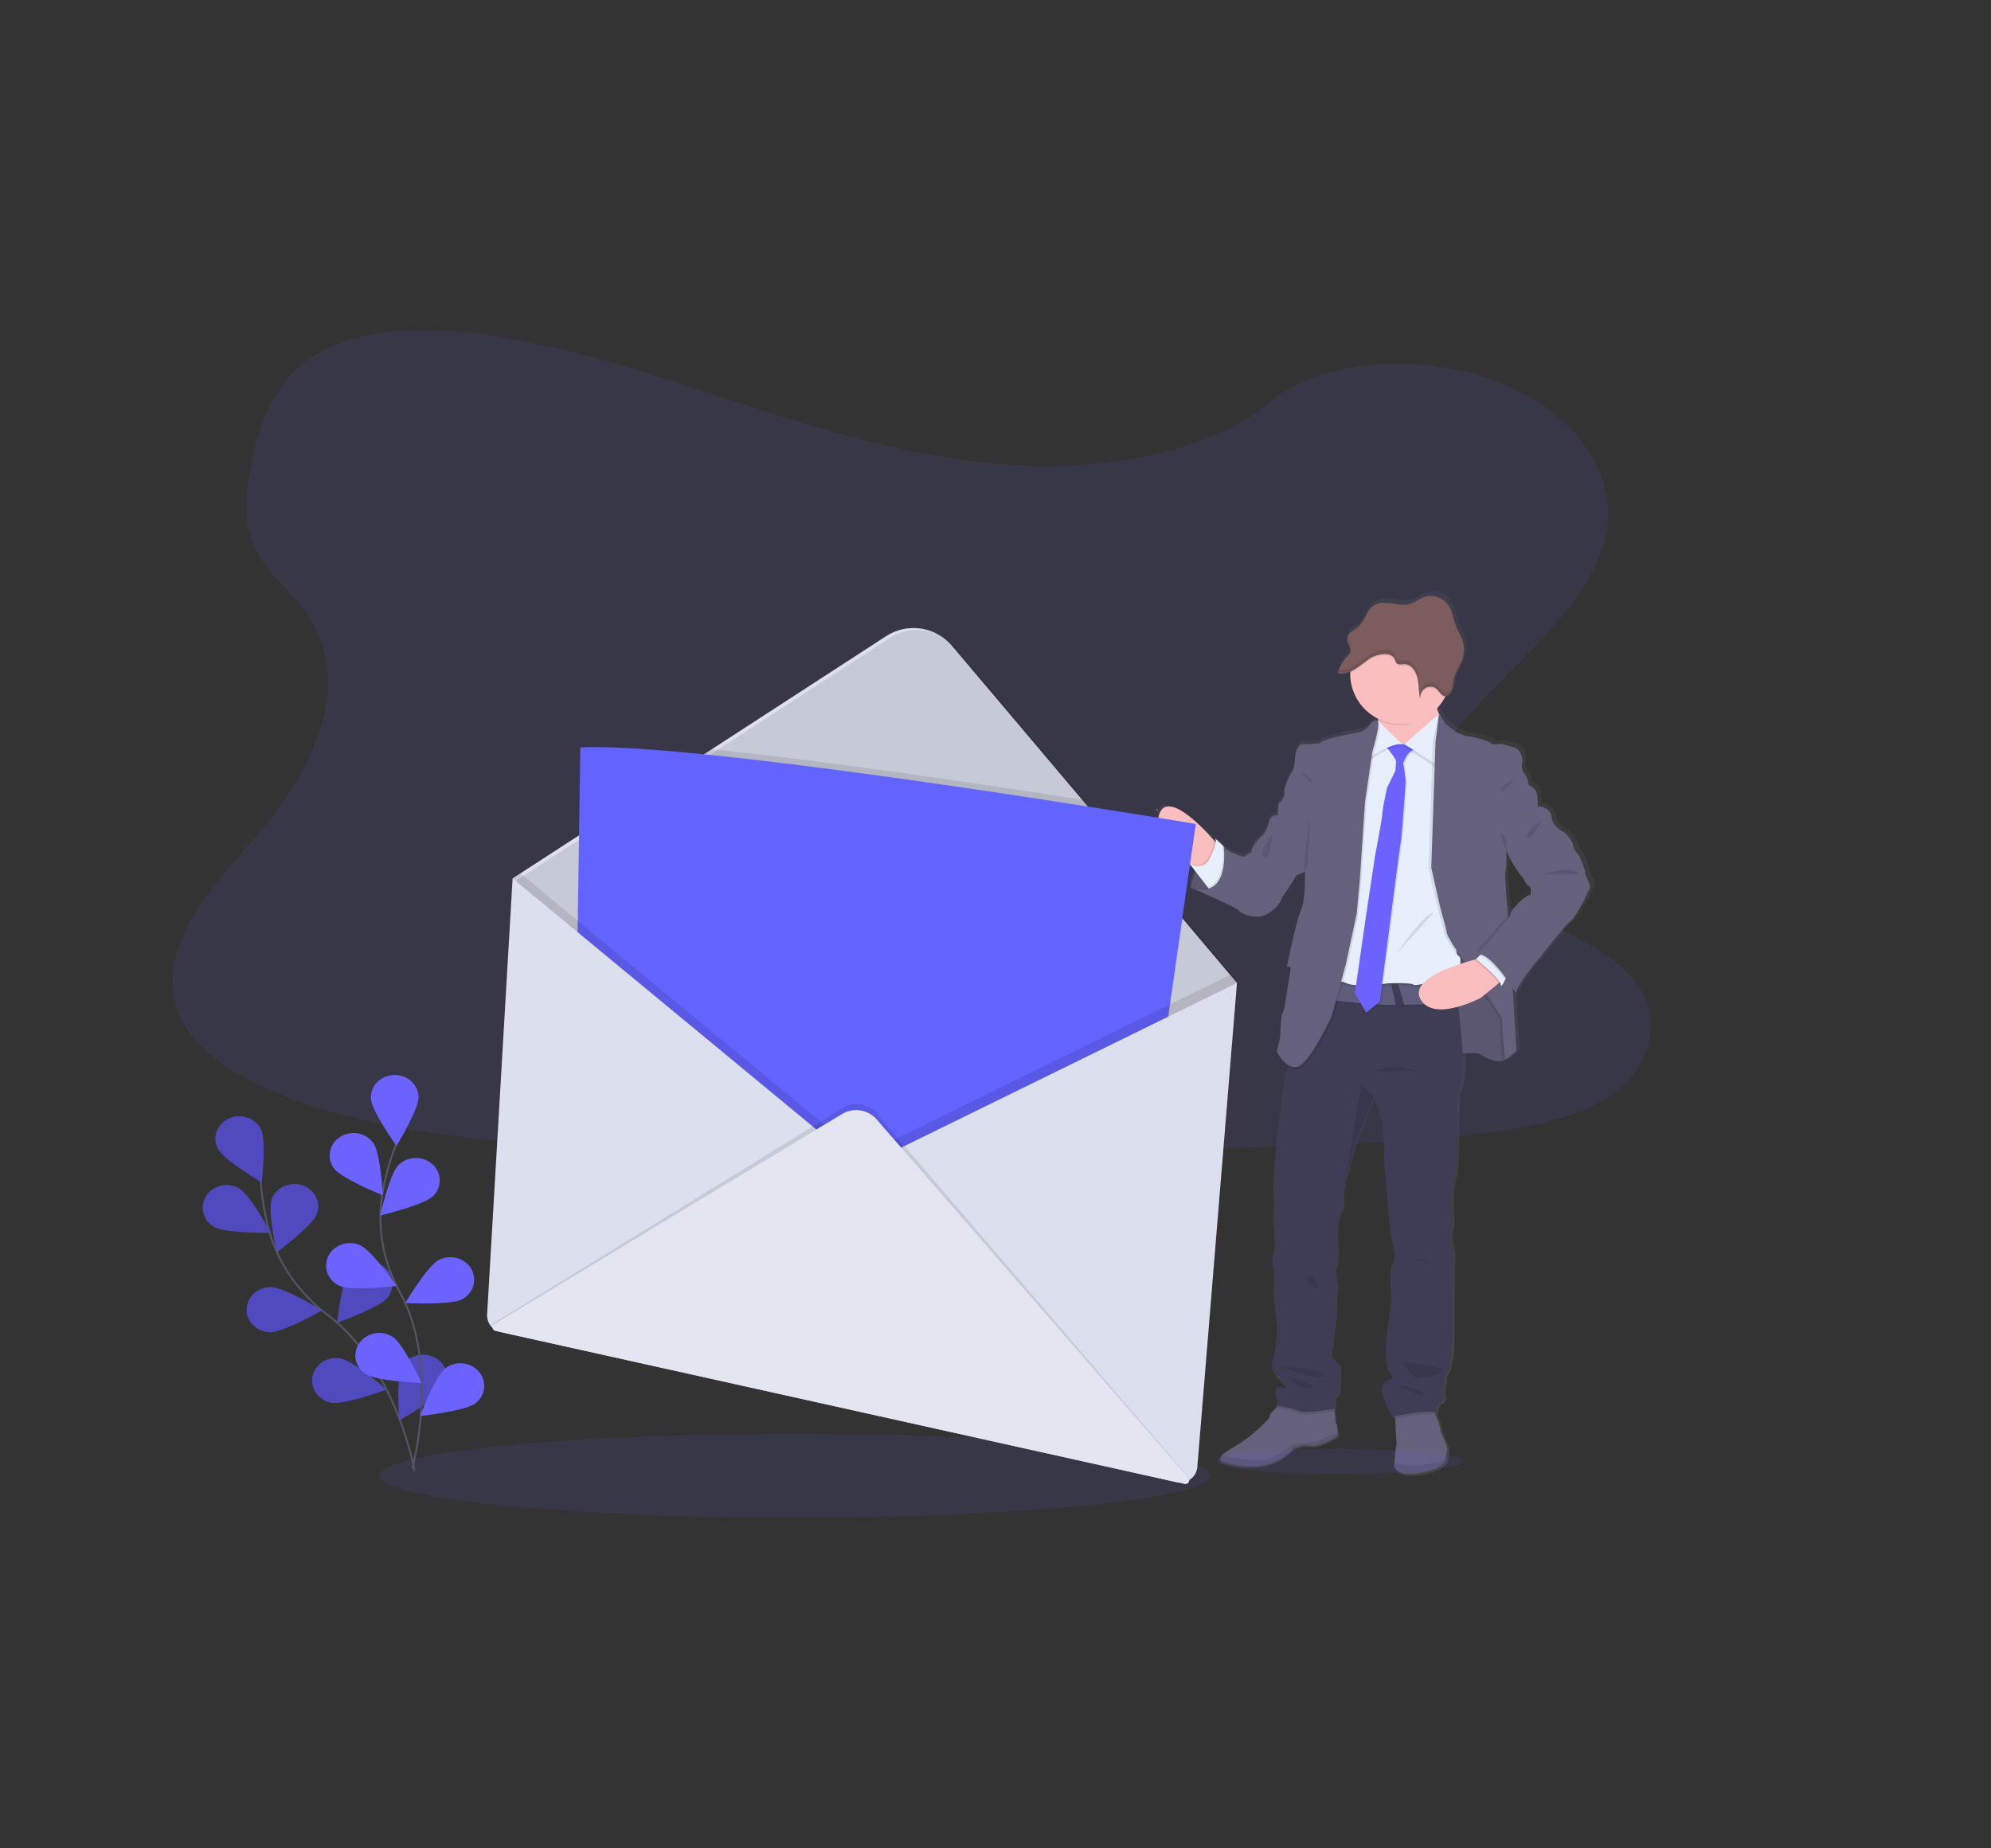 <svg xmlns="http://www.w3.org/2000/svg" xmlns:xlink="http://www.w3.org/1999/xlink" width="2027" height="1882" viewBox="0 0 2027 1882"><rect x="0" y="0" width="2027" height="1882" fill="#333333" stroke="none"/><defs><clipPath id="clip-path"><rect id="Rectangle_8" data-name="Rectangle 8" width="2027" height="1882" transform="translate(988.196 914.808)" fill="#fff" stroke="#707070" stroke-width="1"></rect></clipPath><linearGradient id="linear-gradient" x1="0.5" y1="1" x2="0.5" gradientUnits="objectBoundingBox"><stop offset="0" stop-color="gray" stop-opacity="0.251"></stop><stop offset="0.54" stop-color="gray" stop-opacity="0.122"></stop><stop offset="1" stop-color="gray" stop-opacity="0.102"></stop></linearGradient></defs><g id="email" transform="translate(-988.196 -914.808)" clip-path="url(#clip-path)"><g id="Group_5" data-name="Group 5" transform="translate(1163.943 1250.892)"><path id="Path_96" data-name="Path 96" d="M956.878,172.442c-96.478-2.777-188.361-28.718-276.042-57.1S506.114,55.563,411.948,40.528c-60.562-9.67-129.82-11.036-178.619,15.995-46.967,26.013-62.133,70.93-70.29,112.618-6.151,31.35-9.757,64.358,7.067,93.7,11.633,20.357,32.411,37.5,46.749,57.014,49.875,67.92,14.628,151.66-39.435,217.966-25.359,31.1-54.775,60.78-74.347,93.89s-28.587,71.075-11.5,104.81c16.969,33.444,57.407,58.614,101.218,76.31,88.975,35.916,193.829,46.2,296.065,52.027,226.313,12.883,453.847,7.27,680.77,1.716,83.973-2.065,168.324-4.159,250.945-14.977,45.876-6.005,93.236-15.53,126.5-38.533,42.285-29.2,52.754-78.651,24.429-115.265-47.519-61.42-178.852-76.674-212.135-142.587-18.292-36.279.494-76.7,27.06-110.35,57-72.18,152.547-135.506,157.578-218.01,3.446-56.709-42.474-113.418-113.491-140.231-74.434-28.107-177.659-24.574-232.652,21.957C1141.43,156.476,1042.058,174.957,956.878,172.442Z" transform="translate(-82.538 -34.194)" fill="#6c63ff" opacity="0.1"></path><ellipse id="Ellipse_4" data-name="Ellipse 4" cx="422.773" cy="42.634" rx="422.773" ry="42.634" transform="translate(210.394 1123.967)" fill="#6c63ff" opacity="0.1"></ellipse><path id="Path_97" data-name="Path 97" d="M300.936,925.406s-18.758-106.279-88.379-158.945c-29.212-22.1-50.587-52.158-59.923-86.387a260.645,260.645,0,0,1-8.4-49.584" transform="translate(-54.525 236.571)" fill="none" stroke="#535461" stroke-miterlimit="10" stroke-width="2"></path><path id="Path_98" data-name="Path 98" d="M114.974,617.781c5.816,11.385,44.684,34.432,44.684,34.432s4.886-43.055-.974-54.455-20.357-16.155-32.455-10.629S109.114,606.381,114.974,617.781Z" transform="translate(-68.921 215.836)" fill="#6c63ff"></path><path id="Path_99" data-name="Path 99" d="M115.305,675.568c11.487,6.558,57.349,5.976,57.349,5.976s-20.692-38.649-32.135-45.207-26.406-3.1-33.357,7.736S103.833,669.01,115.305,675.568Z" transform="translate(-72.96 237.719)" fill="#6c63ff"></path><path id="Path_100" data-name="Path 100" d="M158.359,750.327c13.407.189,52.681-22.175,52.681-22.175s-38.519-23.5-51.94-23.7-24.458,9.917-24.719,22.582S144.938,750.095,158.359,750.327Z" transform="translate(-58.999 270.153)" fill="#6c63ff"></path><path id="Path_101" data-name="Path 101" d="M200.014,799.632c13.174,2.341,55.895-13.45,55.895-13.45s-33.764-29.343-46.923-31.641-25.883,5.816-28.355,18.321S186.826,797.306,200.014,799.632Z" transform="translate(-38.187 292.723)" fill="#6c63ff"></path><path id="Path_102" data-name="Path 102" d="M198.1,663.058c-4.58,11.909-40.714,38.606-40.714,38.606s-9.568-42.343-4.987-54.252,18.525-18.06,31.132-13.741S202.68,651.164,198.1,663.058Z" transform="translate(-51.38 237.388)" fill="#6c63ff"></path><path id="Path_103" data-name="Path 103" d="M248.857,723.41c-8.143,10.077-51.067,25.345-51.067,25.345s4.362-43.113,12.447-53.176a25.272,25.272,0,0,1,34.055-4.362,22.1,22.1,0,0,1,4.566,32.193Z" transform="translate(-30.204 262.013)" fill="#6c63ff"></path><path id="Path_104" data-name="Path 104" d="M287.331,785.406c-6.223,11.225-45.789,33.124-45.789,33.124s-3.475-43.172,2.748-54.4,20.9-15.559,32.789-9.684S293.54,774.18,287.331,785.406Z" transform="translate(-10.777 291.668)" fill="#6c63ff"></path><path id="Path_105" data-name="Path 105" d="M114.974,617.781c5.816,11.385,44.684,34.432,44.684,34.432s4.886-43.055-.974-54.455-20.357-16.155-32.455-10.629S109.114,606.381,114.974,617.781Z" transform="translate(-68.921 215.836)" opacity="0.25"></path><path id="Path_106" data-name="Path 106" d="M115.305,675.568c11.487,6.558,57.349,5.976,57.349,5.976s-20.692-38.649-32.135-45.207-26.406-3.1-33.357,7.736S103.833,669.01,115.305,675.568Z" transform="translate(-72.96 237.719)" opacity="0.25"></path><path id="Path_107" data-name="Path 107" d="M158.359,750.327c13.407.189,52.681-22.175,52.681-22.175s-38.519-23.5-51.94-23.7-24.458,9.917-24.719,22.582S144.938,750.095,158.359,750.327Z" transform="translate(-58.999 270.153)" opacity="0.25"></path><path id="Path_108" data-name="Path 108" d="M200.014,799.632c13.174,2.341,55.895-13.45,55.895-13.45s-33.764-29.343-46.923-31.641-25.883,5.816-28.355,18.321S186.826,797.306,200.014,799.632Z" transform="translate(-38.187 292.723)" opacity="0.25"></path><path id="Path_109" data-name="Path 109" d="M198.1,663.058c-4.58,11.909-40.714,38.606-40.714,38.606s-9.568-42.343-4.987-54.252,18.525-18.06,31.132-13.741S202.68,651.164,198.1,663.058Z" transform="translate(-51.38 237.388)" opacity="0.25"></path><path id="Path_110" data-name="Path 110" d="M248.857,723.41c-8.143,10.077-51.067,25.345-51.067,25.345s4.362-43.113,12.447-53.176a25.272,25.272,0,0,1,34.055-4.362,22.1,22.1,0,0,1,4.566,32.193Z" transform="translate(-30.204 262.013)" opacity="0.25"></path><path id="Path_111" data-name="Path 111" d="M287.331,785.406c-6.223,11.225-45.789,33.124-45.789,33.124s-3.475-43.172,2.748-54.4,20.9-15.559,32.789-9.684S293.54,774.18,287.331,785.406Z" transform="translate(-10.777 291.668)" opacity="0.25"></path><path id="Path_112" data-name="Path 112" d="M260.539,934.312S289,829.967,247.961,755.169c-17.216-31.379-23.861-67.033-17.7-101.9a261.73,261.73,0,0,1,13.6-48.537" transform="translate(-16.483 224.874)" fill="none" stroke="#535461" stroke-miterlimit="10" stroke-width="2"></path><path id="Path_113" data-name="Path 113" d="M221.335,579.63c.465,12.65,26.072,48.581,26.072,48.581s22.945-37.5,22.48-50.166-11.705-22.567-25.112-22.131S220.855,566.965,221.335,579.63Z" transform="translate(-19.52 202.701)" fill="#6c63ff"></path><path id="Path_114" data-name="Path 114" d="M196.848,632.6C204.525,642.986,246.693,660,246.693,660s-2.327-43.244-10-53.641a25.228,25.228,0,0,0-33.822-5.685,22.146,22.146,0,0,0-6.02,31.931Z" transform="translate(-32.606 221.152)" fill="#6c63ff"></path><path id="Path_115" data-name="Path 115" d="M204.1,717.376c12.185,5.307,57.7-.1,57.7-.1s-25.141-36.236-37.326-41.543-26.61-.291-32.237,11.211S191.925,712.068,204.1,717.376Z" transform="translate(-33.748 256.153)" fill="#6c63ff"></path><path id="Path_116" data-name="Path 116" d="M221.031,778.438c11.066,7.183,56.884,9.088,56.884,9.088s-18.292-39.711-29.343-46.879a25.2,25.2,0,0,0-33.778,5.816,22.146,22.146,0,0,0,6.238,31.975Z" transform="translate(-24.437 284.735)" fill="#6c63ff"></path><path id="Path_117" data-name="Path 117" d="M281.7,652.855c-9.306,9.132-53.8,19.732-53.8,19.732s9.437-42.386,18.729-51.518a25.33,25.33,0,0,1,34.36-.64,22.044,22.044,0,0,1,.712,32.426Z" transform="translate(-16.532 229.095)" fill="#6c63ff"></path><path id="Path_118" data-name="Path 118" d="M302.972,726.517c-11.763,6.093-57.552,3.635-57.552,3.635s22.436-37.806,34.2-43.855,26.537-2.021,32.979,9.088S314.794,720.425,302.972,726.517Z" transform="translate(-8.577 260.636)" fill="#6c63ff"></path><path id="Path_119" data-name="Path 119" d="M311.9,798.715c-10.513,7.881-56.084,12.767-56.084,12.767s15.355-40.816,25.868-48.7a25.272,25.272,0,0,1,34.127,3.708,22.087,22.087,0,0,1-3.911,32.222Z" transform="translate(-3.854 294.382)" fill="#6c63ff"></path><path id="Path_120" data-name="Path 120" d="M1212.789,501.045c.872-2.385-5.671-15.6-5.671-16.257s-6.761-8.026-6.761-12.142-8.957-13-8.957-13-12-4.987-13.3-15.82-14.381-11.066-14.41-11.066h0s0-.989.087-2.486c0-3.374-.1-9.393-1.614-12.68a12.868,12.868,0,0,0-7.43-6.3s-1.309-8.448-3.926-11.051a12.447,12.447,0,0,1-3.068-11.691c1.309-4.115-1.745-14.541-8.085-15.995s-13.523-3.9-13.523-3.9-.713.131-1.745.276l-.872-.276a38.967,38.967,0,0,1-4.595.567,5.6,5.6,0,0,1-3.693-1.221c-2.2-2.385-19.877-6.936-23.149-6.936s-12.665-4.362-12.665-4.362l-9.364-7.154c-2.632-2.007-7.5-10.179-8.216-11.327l-.087-.16h0a39.281,39.281,0,0,1-1.977-5.7h0a51.541,51.541,0,0,0,8.114-11.153c.233-.422.436-.858.64-1.28a5.22,5.22,0,0,0,1.454-.233,1.825,1.825,0,0,0,.567-.218,9.524,9.524,0,0,0,4.638-5.54h0a14.125,14.125,0,0,0,.422-1.454.87.87,0,0,1,.1-.494,4.313,4.313,0,0,0,.2-.989c.058-.334.073-.378.1-.553s.1-.654.145-.989a2.107,2.107,0,0,0,0-.538,8.713,8.713,0,0,1,.16-1.236h0a44.042,44.042,0,0,1,.684-4.58h0c1.309-5.816,4.842-10.847,7.358-16.286h0c.364-.771.7-1.57,1-2.37s.611-1.745.858-2.632l.218-.814c.16-.64.305-1.294.436-1.948a6.142,6.142,0,0,1,.16-.872c.145-.9.276-1.8.349-2.719a33.7,33.7,0,0,0-2.166-15.282c-1.643-4.071-4.072-7.736-5.729-11.807-2.516-6.165-3.17-13.087-6.238-19.019-5.133-9.859-17.231-14.788-27.177-11.08-4.755,1.759-8.87,5.191-13.683,6.732-6.456,2.05-13.348.509-20.023-.422s-14.061-1-19.426,3.359c-6.18,5.017-7.881,14.454-13.683,19.964-2.428,2.312-5.467,3.8-8.041,5.933a13.086,13.086,0,0,0-4.028,5.511,1.909,1.909,0,0,1-.145.465c-.044.16-.1.364-.145.553s-.087.436-.116.654a2.3,2.3,0,0,0,0,.451,7.757,7.757,0,0,0,0,1.163h0a9.443,9.443,0,0,0,.189,1.091q0,.153,0,.305a7.618,7.618,0,0,0,.276.9.809.809,0,0,0,0,.174c.116.334.247.654.378.989l.218.494.174.407a25.272,25.272,0,0,1,2.021,5.031,5.686,5.686,0,0,1-.189,3.33,10.178,10.178,0,0,1-2.428,3.17,45.077,45.077,0,0,0-9.844,15.777c-.247.669-.494,1.338-.712,2.036h0l.305.073a12.391,12.391,0,0,0,1.9.422c.364,0,.727.087,1.105.116a17.086,17.086,0,0,0,4.45-.349c.364-.073.742-.16,1.105-.262a27.435,27.435,0,0,0,4.362-1.614v2.065a51.576,51.576,0,0,0,28.631,46.109,13.751,13.751,0,0,0,.189,1.454c.058.509.1.785.145,1.178l-.582-.567s-3.941-1.948-7.648,3.679-10.687,8.245-10.687,8.245-39.725,6.282-41.252,11.487l-18.554,1.076s-6.558.872-7.27,14.541-4.144,14.962-4.144,14.962-7.634,13.436-6.98,20.357-5.816,10.411-5.816,10.411l-.872,12.345s-7.27-1.076-9.175,7.372-5.453,12.36-5.453,12.36-12.011,9.975-12.665,18.423l-7.416,4.551s-17.245-3.9-21.171-10.833l-1.207-1.134a1.077,1.077,0,0,1-.1-.174.407.407,0,0,0,0,.087c-2.588-2.443-8.056-7.532-7.27-6.369a5.294,5.294,0,0,1,.349,3.49l-1.28-1.454-3.432-3.81s-27.875-26.173-44.247-28.18h0c-.218-.422-1.265-4.537-4.057-1.963a22.756,22.756,0,0,0-.16,33.444l26.1,24.385.669.494,5.613,7.27c-.945,2.268-1.745,4.464-2.4,6.471a.276.276,0,0,1-.073.189c-.131.436-.276.843-.407,1.251l-.131.436c-.116.407-.247.814-.364,1.192s-.131.48-.2.712,0,.276-.116.407c-.611,2.181-1.018,3.853-1.221,4.784l-1.454-.451,1.454.611v.233l-.087.451,1.338.582c7.648,3.33,45.818,20.066,47.781,22.611,2.181,2.806,16.576,11.051,29.678,4.115s15.995-17.565,15.995-17.565,12.65-17.551,13.087-20.153,10.266-5.642,10.266-5.642.872,29.082-4.144,39.667-14.41,57.669-14.41,57.669a6.915,6.915,0,0,1,1.861-.116c-.349,1.7-.552,2.719-.552,2.719a6.488,6.488,0,0,1,2.312,0c-.7,5.351-4.711,30.187-4.711,30.187s-1.309,11.269-3.49,15.166-2.4,24.283-2.4,24.283l-3.49,14.73a28.438,28.438,0,0,0,1.323,2.545h0s3.752,8.317,10.048,12.985a26.6,26.6,0,0,1-1.76,6.747,23.37,23.37,0,0,0-1.745,10.4s-3.708,16.693-3.272,21.462-2.4,16.475-2.4,16.475l-4.057,37.6s-2.617,32.731-1.309,41.63-.887,21.011-.887,21.011,2.617,25.8,1.963,28.616-3.926,14.948-1.963,21.68.887,25.141.887,25.141,1.309,24.269,2.821,32.077-.436,17.783-.436,17.783-1.454,16.678-2.181,16.678-6.325,11.487,5.235,22.771,4.362,9.524,4.362,9.524-9.161-4.551-8.085,4.77c1.047,8.87,2.487,6.558,2.617,6.311l-2.181,7.125,1.454.218-1.265,1.454a33.871,33.871,0,0,1-4.362,4.566c-2.632,1.949-2.908,6.282-2.908,6.282s-16.14,17.565-31.2,26.45c-7.925,4.682-14.759,8.637-17.74,11.909-2.69,2.908-2.254,5.322,3.33,7.169,11.792,3.9,32.513,5.816,47.359.872a55.34,55.34,0,0,0,23.134-14.962s9.393-4.77,18.568-3.039,27.5-10.179,27.5-10.179l-.334-3.083-.974-8.855a6.966,6.966,0,0,1-1.527-5.409,28.075,28.075,0,0,0-.771-7.794c-.145-.858-.32-1.716-.48-2.516l1.672-.305s-2.167-11.066,1.759-13.232,2.821-30.536,2.821-30.536-5-6.5-7.634-7.576-.218-14.541.233-16.271S956,947.738,956,947.738s-1.309-10.615.436-15.166-2.094-22-2.094-22-1.309-2.167,1.105-4.769,1.454-25.8,1.454-25.8-.2-11.705-.2-14.744,2.617-14.09,5.017-17.769.872-15.18.872-15.18h0l.131-.858a8.637,8.637,0,0,1,.2-1.236l.189-1.149a163.716,163.716,0,0,1,4.319-18.917c2.908-9.1,6.107-25.141,6.107-25.141l20.357-52.928.233-.625s9.379,17.347,9.379,33.444c0,0,2.4,19.3,1.745,24.5s1.934,29.561,1.934,29.561,2.835,35.116,2.835,36.643,3.49,28.616,5.685,32.731-2.2,16.693-3.5,17.987.436,33.168.436,33.168-3.272,25.141-3.926,30.347-3.272,25.156-1.091,32.949,1.309,8.884,1.309,8.884,7.867,8.027,3.272,8.724a12,12,0,0,0-8.724,15.806,202.455,202.455,0,0,0,9.611,23.265s1.352-.305,3.606-.756v2.574l.262,12.912s1.454,12.36.654,15.181c-.64,2.065-1.454,11.778-1.934,16.853-.16,1.847-.247,3.083-.247,3.083s0,11.487,24.225,8.027,28.587-13,28.587-13a5.781,5.781,0,0,1,.174-1.192c.363-2.2,1.149-6.849,1.788-9.437.872-3.475-6.979-19.078-6.979-19.078s-1.309-10.615-3.5-13a11.518,11.518,0,0,1-1.745-4.551c-.2-.872-.378-1.788-.523-2.676a16.036,16.036,0,0,1,1.614.291s-1.309-7.59,3.722-9.975,3.708-7.358,3.053-9.539,1.963-14.308,1.963-14.308a7.053,7.053,0,0,1,1.745-6.922c3.068-3.053,5.453-24.283,5.453-24.283l.436-81.937s1.541-14.541-.2-20.357-3.5-17.115-1.105-20.154.218-17.115.218-17.115,0-29.707,3.286-37.064,2.181-53.975,2.181-53.975l.858-30.536s7.14-6.747,5.453-41.921c7.6-.48,16.184-.756,17.449.291,2.4,1.963,17.9,11.924,27.06,5.642,1.963-.872,10.906-8.448,10.906-8.448l-3.839-65c2.4,3.621,3.853,6.034,3.853,6.034,0-9.1,25.752-38.591,25.752-38.591s24.007-30.986,29.241-34.68,15.5-23.193,15.5-23.193a93.942,93.942,0,0,1,5.249-10.833C1219.783,513.841,1211.917,503.43,1212.789,501.045Zm-56.331,22.742c-6.543.654-20.357,15.617-20.517,18.9-.1,1.716-1.556,4.013-2.908,5.816-.1-1.309-.218-2.646-.32-4-1.541-19.15-3.214-42.488-2.457-44.757,1.323-3.9.872-21.448.872-21.448h0l.233-.334c4.362,13.6,18.074,29.634,18.074,29.634s2.4,6.936,5.235,7.154S1156.458,523.787,1156.458,523.787Z" transform="translate(229.951 48.838)" fill="url(#linear-gradient)"></path><path id="Path_121" data-name="Path 121" d="M795.34,437.71s7.954-41.732,33.56-41.95l18.714,38.5-12.476,8.608S808.034,443.73,795.34,437.71Z" transform="translate(241.13 129.985)" fill="#65617d"></path><path id="Path_122" data-name="Path 122" d="M847.614,434.25l-12.476,8.608s-19.078.611-32.717-2.748a39.146,39.146,0,0,1-7.081-2.414,2.383,2.383,0,0,1,.145-.669v-.16a94.14,94.14,0,0,1,4.842-15.326c.8-1.876,1.687-3.81,2.646-5.744,3.752-7.27,9.015-14.279,16.227-17.783a22.059,22.059,0,0,1,8.535-2.225h1.134l.407.858,6.325,13Z" transform="translate(241.13 129.999)" opacity="0.1"></path><path id="Path_123" data-name="Path 123" d="M983.557,578.764s26.9-2.574,29.256-.64,17.638,11.822,26.682,5.584,3.01-27.962,3.01-28.82-.858-31.626-.858-31.626l-16.14-21.724L1005.3,463.471l-41.3-4.1,1.076,60.461-.218,30.972Z" transform="translate(317.715 158.869)" fill="#65617d"></path><path id="Path_124" data-name="Path 124" d="M983.557,578.764s26.9-2.574,29.256-.64,17.638,11.822,26.682,5.584,3.01-27.962,3.01-28.82-.858-31.626-.858-31.626l-16.14-21.724L1005.3,463.471l-41.3-4.1,1.076,60.461-.218,30.972Z" transform="translate(317.715 158.869)" opacity="0.1"></path><path id="Path_125" data-name="Path 125" d="M833.864,407.362s-2.152,26.246-18.5,26.668c0,0-4.639-2.792-10.876-7.445-14.366-10.746-37.152-31.408-30.856-50.631,9.03-27.526,52.914,23.265,52.914,23.265L829.909,403Z" transform="translate(230.786 117.278)" fill="#fbbebe"></path><path id="Path_126" data-name="Path 126" d="M824.324,396.362s-2.152,26.246-18.5,26.668c0,0-4.639-2.792-10.876-7.445L793.57,413.8a21.507,21.507,0,0,0,8.957,2.414,12.112,12.112,0,0,0,11.633-7.372,92.355,92.355,0,0,0,4.522-10.411A30.349,30.349,0,0,0,820.369,392Z" transform="translate(240.326 128.278)" opacity="0.1"></path><path id="Path_127" data-name="Path 127" d="M816.828,444.644l-3.679-4.74-12.389-15.995-6.311-8.157a21.259,21.259,0,0,0,8.957,2.414c4.115.1,8.724-1.454,11.633-7.358a93.948,93.948,0,0,0,4.522-10.426c2.036-5.816,2.007-8.725,1.28-9.786s4.566,3.9,7.11,6.311l.087.087,1.192,1.12.436.872,6.238,12.461v.523C836.517,415.97,838.625,441.081,816.828,444.644Z" transform="translate(240.726 127.573)" fill="#e7effd"></path><path id="Path_128" data-name="Path 128" d="M935.853,819.213s-18.074,11.836-27.1,10.179-18.292,3.025-18.292,3.025a54.5,54.5,0,0,1-22.814,14.846c-14.541,4.944-35.043,3-46.661-.872-5.5-1.832-5.947-4.188-3.3-7.111,2.908-3.257,9.684-7.169,17.449-11.822,14.846-8.812,30.754-26.174,30.754-26.174s.218-4.362,2.806-6.224a33.524,33.524,0,0,0,4.362-4.537c2.312-2.734,4.479-5.584,4.479-5.584l53.161,1.541s.9,3.824,1.614,7.736a28.022,28.022,0,0,1,.742,7.75,7.008,7.008,0,0,0,1.454,5.365l.96,8.725Z" transform="translate(250.562 306.703)" fill="#65617d"></path><path id="Path_129" data-name="Path 129" d="M991.8,832.828c-.64,2.574-1.454,7.183-1.759,9.35l-.189,1.192s-4.362,9.466-28.165,12.912-23.876-7.968-23.876-7.968.087-1.221.233-3.068c.422-5.031,1.279-14.672,1.919-16.722.843-2.792-.654-15.064-.654-15.064l-.247-12.81-.189-8.9,39.595-4.1a71.867,71.867,0,0,0,1.279,8.812,11.268,11.268,0,0,0,1.73,4.522c2.152,2.37,3.432,12.912,3.432,12.912S992.658,829.382,991.8,832.828Z" transform="translate(305.823 307.934)" fill="#65617d"></path><path id="Path_130" data-name="Path 130" d="M912.982,786.54s.9,3.824,1.614,7.736c-5.744,1.062-30.841,5.409-37.108,2.37-7.11-3.446-22.378-5.38-22.378-5.38l.247-.872c2.312-2.734,4.479-5.584,4.479-5.584Z" transform="translate(268.27 306.644)" opacity="0.1"></path><path id="Path_131" data-name="Path 131" d="M979.423,796.462c-10.033-1.7-31.99,2.414-40.714,4.188l-.189-8.9,39.594-4.1A71.874,71.874,0,0,0,979.423,796.462Z" transform="translate(306.145 307.934)" opacity="0.1"></path><path id="Path_132" data-name="Path 132" d="M1040.835,610.148l-.858,30.332s1.076,46.254-2.152,53.568-3.228,36.788-3.228,36.788,2.152,13.974-.218,16.984-.64,14.192,1.076,20.008.218,20.226.218,20.226l-.436,81.312s-2.356,21.07-5.38,24.094a7.052,7.052,0,0,0-1.716,6.878s-2.574,12.04-1.934,14.206,1.934,7.1-3.01,9.451-3.664,9.9-3.664,9.9c-11.822-2.806-45.382,4.74-45.382,4.74a201.905,201.905,0,0,1-9.466-23.033,11.909,11.909,0,0,1,8.608-15.689c4.508-.654-3.228-8.608-3.228-8.608s.858-1.076-1.294-8.812.422-27.628,1.076-32.717,3.868-30.114,3.868-30.114-1.716-31.612-.422-32.906,5.584-13.77,3.446-17.856-5.613-30.972-5.613-32.484-2.777-36.352-2.777-36.352-2.588-24.312-1.934-29.474-1.73-24.3-1.73-24.3c0-15.995-9.248-33.138-9.248-33.138l-.233.625L935.269,666.3s-3.228,15.908-6.02,24.938a163.129,163.129,0,0,0-4.2,18.685l-.189,1.149a7.274,7.274,0,0,1-.189,1.207l-.131.872h0s1.454,11.4-.872,15.064-4.944,14.628-4.944,17.638.218,14.628.218,14.628.858,23.018-1.454,25.606-1.091,4.726-1.091,4.726,3.868,17.449,2.152,21.942-.422,15.05-.422,15.05-3.446,33.357-3.868,35.072-2.806,15.064-.218,16.14,7.518,7.518,7.518,7.518,1.091,28.195-2.792,30.332-1.73,13.087-1.73,13.087-31.175,6.02-38.271,2.574-22.378-5.38-22.378-5.38l2.137-7.067c-.131.247-1.556,2.545-2.574-6.267-1.061-9.248,7.968-4.74,7.968-4.74s7.1,1.73-4.362-9.451-5.816-22.6-5.162-22.6,2.167-16.547,2.167-16.547,1.934-9.9.422-17.653-2.792-31.844-2.792-31.844,1.076-18.278-.858-24.937,1.28-18.729,1.934-21.52-2.006-28.325-2.006-28.325,2.152-12.04.858-20.852,1.294-41.31,1.294-41.31l3.868-37.428s2.792-11.633,2.37-16.358,3.243-21.288,3.243-21.288a23.264,23.264,0,0,1,1.716-10.324c2.152-4.362,3.01-18.5,3.01-18.5l20.663-47.33,10.179-41.732,136.582-1.294s.509,3.621,1.338,10.179,1.992,16.3,3.286,28.325c1.192,10.92,2.5,23.76,3.766,38.053C1049.559,601.976,1040.835,610.148,1040.835,610.148Z" transform="translate(267.053 168.141)" fill="#3f3d56"></path><path id="Path_133" data-name="Path 133" d="M996.014,321.38l-31.844,34s-40.86-16.358-36.556-21.942c1.658-2.167,1.454-9,.436-16.533-1.454-11.923-4.74-25.635-4.74-25.635s71.41-11.633,65.434.422c-2.2,4.362-1.818,9.539-.451,14.294A53.8,53.8,0,0,0,996.014,321.38Z" transform="translate(299.238 80.245)" fill="#fbbebe"></path><path id="Path_134" data-name="Path 134" d="M988.7,291.711c-2.2,4.362-3.243,4.828-1.876,9.582-9.335,9.99-21.215,20.953-35.989,20.953a50.979,50.979,0,0,1-22.785-5.336c-1.454-11.923-4.74-25.635-4.74-25.635S994.72,279.642,988.7,291.711Z" transform="translate(299.238 80.251)" opacity="0.1"></path><path id="Path_135" data-name="Path 135" d="M1009.443,290.992a51.209,51.209,0,1,1-102.418,0c.007-.247.007-.494.007-.727a51.2,51.2,0,1,1,102.4.727Z" transform="translate(291.844 58.998)" fill="#fbbebe"></path><path id="Path_136" data-name="Path 136" d="M1027.514,516.034c-6.776,0-29.358.247-54.6.64h-.305l-8.332.145h-.262c-29.925.48-59.428-5.366-71.25-4.26-25.155,2.356,9.044-23.265,9.044-23.265a210.521,210.521,0,0,0,57.334,5.816l7.27-.378c22.858-1.294,45.847-3.446,57.858-7.052C1025.071,494.34,1026.22,504.009,1027.514,516.034Z" transform="translate(281.174 171.724)" opacity="0.1"></path><path id="Path_137" data-name="Path 137" d="M1027.514,515.14c-6.776,0-29.358.247-54.6.64h-.305l-8.332.145h-.262c-29.925.48-59.428-5.366-71.25-4.26-25.155,2.37,9.044-23.265,9.044-23.265a210.522,210.522,0,0,0,57.334,5.816l7.27-.378c22.858-1.294,45.847-3.446,57.858-7.038C1025.071,493.46,1026.22,503.086,1027.514,515.14Z" transform="translate(281.174 171.324)" fill="#5f5d7e"></path><path id="Path_138" data-name="Path 138" d="M954.676,322.576l-39.58,18.51L884.56,577.272s18.06-8.172,28.4-3.01,42.168.436,42.168.436,23.265-1.294,26.682,1.294,43.855-10.818,43.855-10.818,7.271-16.344,1.716-18.9,1.774-27.933,1.774-27.933l-3.49-170.374-6.892-21.942-18.5-11.182-18.9,15.05-9.03,1.294Z" transform="translate(281.643 93.241)" opacity="0.1"></path><path id="Path_139" data-name="Path 139" d="M954.676,320.81l-39.58,18.5-30.536,236.2s18.06-8.172,28.4-3.01,42.168.422,42.168.422,23.265-1.28,26.682,1.294,43.884-10.76,43.884-10.76,7.27-16.344,1.716-18.9,1.745-28.006,1.745-28.006l-3.49-170.36-6.892-21.927-18.5-11.2-18.9,15.064-9.03,1.294Z" transform="translate(281.643 92.433)" fill="#e7effd"></path><path id="Path_140" data-name="Path 140" d="M941.943,327.033s11.4,13.552,11.2,16.358-.654,9.466-.654,9.466l-8.608,17.449s-4.726,21.724-4.726,26.246-7.532,43.622-7.532,43.622l-9.059,60.242-11.4,78.956,11.633,19.994,13.756-11.633,18.292-140.7,3.868-27.744s4.086-49.9,4.086-55.066-2.356-18.714-2.356-18.714,2.792-12.912,14.41-15.995-.858-.654-.858-.654l-6.674-5.366-5.816,2.356S945.389,321.014,941.943,327.033Z" transform="translate(293.721 97.173)" opacity="0.1"></path><path id="Path_141" data-name="Path 141" d="M941.044,326.126s11.414,13.552,11.2,16.344-.654,9.466-.654,9.466l-8.594,17.449s-4.74,21.724-4.74,26.246-7.532,43.622-7.532,43.622l-9.03,60.228-11.4,78.957,11.633,20.008,13.77-11.633,18.278-140.682,3.882-27.729s4.086-49.9,4.086-55.066-2.356-18.714-2.356-18.714,2.792-12.912,14.41-15.922-.858-.64-.858-.64l-6.674-5.38-5.816,2.37S944.49,320.092,941.044,326.126Z" transform="translate(293.326 96.801)" fill="#6c63ff"></path><path id="Path_142" data-name="Path 142" d="M928.958,309.51s-1.73,1.294-2.152,9.9-6.456,27.962-6.456,27.962,22.378-15.486,33.56-13.77Z" transform="translate(297.894 90.821)" opacity="0.1"></path><path id="Path_143" data-name="Path 143" d="M928.958,307.74s-1.73,1.28-2.152,9.888-6.456,27.962-6.456,27.962,22.378-15.486,33.56-13.756Z" transform="translate(297.894 90.017)" fill="#e7effd"></path><path id="Path_144" data-name="Path 144" d="M979.305,304.78,944,335.752s29.692,17.638,33.56,21.942,7.736-42.168,7.736-42.168Z" transform="translate(308.633 88.673)" opacity="0.1"></path><path id="Path_145" data-name="Path 145" d="M980.186,303,944.91,333.986s29.678,17.638,33.575,21.942,7.736-42.168,7.736-42.168Z" transform="translate(309.047 87.865)" fill="#e7effd"></path><path id="Path_146" data-name="Path 146" d="M959.167,309.611s-3.868-1.934-7.518,3.664a24.429,24.429,0,0,1-10.542,8.172s-39.158,6.238-40.714,11.4L882.1,333.923s-6.456.858-7.1,14.41-4.086,14.846-4.086,14.846-7.532,13.334-6.878,20.212-5.816,10.338-5.816,10.338l26.886,69.912s.872,28.82-4.086,39.362-14.192,57.218-14.192,57.218,3.868-.858,3.65,1.716-4.595,30.768-4.595,30.768-1.294,11.182-3.446,15.064-2.37,24.08-2.37,24.08l-3.432,14.628s8.172,18.292,20.648,15.7,35.058-51.4,35.058-51.4l14.424-52.71,11.182-52.056,3.228-35.276,5.162-78.084,7.532-51.634S962.192,313.232,959.167,309.611Z" transform="translate(268.965 90.72)" opacity="0.1"></path><path id="Path_147" data-name="Path 147" d="M958.333,307.841s-3.882-1.934-7.532,3.65a24.3,24.3,0,0,1-10.542,8.172s-39.144,6.238-40.714,11.4l-18.292,1.076s-6.442.872-7.1,14.424-4.086,14.832-4.086,14.832-7.532,13.348-6.878,20.226-5.816,10.324-5.816,10.324l26.9,69.912s.858,28.82-4.086,39.362-14.206,57.233-14.206,57.233,3.868-.872,3.664,1.716-4.74,30.754-4.74,30.754-1.294,11.2-3.446,15.064-2.356,24.094-2.356,24.094l-3.446,14.628s8.172,18.278,20.648,15.7S911.409,609,911.409,609l14.41-52.7L937,504.243l3.228-35.29,5.162-78.084,7.532-51.62S961.343,311.491,958.333,307.841Z" transform="translate(268.52 89.916)" fill="#65617d"></path><path id="Path_148" data-name="Path 148" d="M848.023,434.668l-12.476,8.608s-19.078.611-32.717-2.748l-6.936-3.083-1.454-.611,1.454.451c7.2,2.138,12.825,2.094,17.231.611,17.653-5.947,15.7-35.1,15.021-41.688a5.512,5.512,0,0,0-.145-1.25.408.408,0,0,1,0-.087l.1.174a9.63,9.63,0,0,0,.814,1.134c.247.276.509.567.785.843h0l6.238,12.461v.523Z" transform="translate(240.721 129.581)" opacity="0.1"></path><path id="Path_149" data-name="Path 149" d="M890.815,364.4l-6.034,1.716-.858,12.258s-7.1-1.076-9.03,7.27-5.38,12.272-5.38,12.272-11.836,9.888-12.476,18.278l-7.27,4.522s-17-3.882-20.866-10.76c0,0,7.75,55.5-33.56,41.95,0,0,46.254,20.212,48.406,23.018S860.09,485.888,873,479.01s15.7-17.449,15.7-17.449,12.476-17.449,12.9-20.008,10.179-5.6,10.179-5.6l18.5-44.742Z" transform="translate(241.13 115.745)" fill="#65617d"></path><path id="Path_150" data-name="Path 150" d="M966.233,331.4l6.238-28.4s2.792,9.248,5.6,11.4l9.248,7.11s9.248,4.29,12.476,4.29,20.648,4.522,22.8,6.892,10.76.64,10.76.64,7.1,2.37,13.334,3.868,9.248,11.836,7.954,15.995a12.4,12.4,0,0,0,3.01,11.633c2.588,2.588,3.883,10.978,3.883,10.978a12.593,12.593,0,0,1,7.271,6.238c2.152,4.726,1.454,15.05,1.454,15.05l-31.99,45.178s.422,17.449-.858,21.3,4.508,69.694,4.508,69.694l6.674,113.142s-8.826,7.532-10.76,8.39-3.868-40-3.868-41.514-49.686-74.434-49.686-74.434-6.674-10.746-6.674-13.087-6.238-24.094-6.238-24.094l-9.466-41.95Z" transform="translate(316.761 87.865)" opacity="0.1"></path><path id="Path_151" data-name="Path 151" d="M1072.144,394.607v2.472l-31.99,45.076h0s.436,17.449-.843,21.288c-.756,2.254.887,25.4,2.414,44.422,1.076,13.712,2.094,25.272,2.094,25.272l2.835,47.985,3.824,65.143s-8.812,7.532-10.746,8.39-3.868-40-3.868-41.514-49.7-74.42-49.7-74.42-6.674-10.775-6.674-13.087-6.238-24.094-6.238-24.094L963.8,459.59l4.29-128.206L971.608,303s5.38,9.262,8.172,11.4l9.248,7.1s9.248,4.362,12.476,4.362,20.663,4.508,22.815,6.878,10.746.64,10.746.64,7.1,2.37,13.334,3.868,9.263,11.836,7.968,15.995a12.374,12.374,0,0,0,3.01,11.633c2.574,2.574,3.868,10.964,3.868,10.964a12.65,12.65,0,0,1,7.27,6.252C1072.056,385.214,1072.2,391.19,1072.144,394.607Z" transform="translate(317.624 87.865)" fill="#65617d"></path><path id="Path_152" data-name="Path 152" d="M857.48,760.14c1.061,0,46.24,1.716,45.382,9.03S857.48,760.14,857.48,760.14Z" transform="translate(269.346 295.442)" opacity="0.1"></path><path id="Path_153" data-name="Path 153" d="M864.43,768.57s30.332,4.944,22.364,9.466S864.43,768.57,864.43,768.57Z" transform="translate(272.502 299.27)" opacity="0.1"></path><path id="Path_154" data-name="Path 154" d="M942,756.88s50.34,4.362,42.808,9.9-25.388,6.442-26.173,6.66S942,756.88,942,756.88Z" transform="translate(307.725 293.962)" opacity="0.1"></path><path id="Path_155" data-name="Path 155" d="M937.81,772.12s27.962,4.726,28.82,10.179S937.81,772.12,937.81,772.12Z" transform="translate(305.823 300.882)" opacity="0.1"></path><path id="Path_156" data-name="Path 156" d="M948.46,683.06s25.592,6.02,27.1,10.179Z" transform="translate(310.658 260.442)" opacity="0.1"></path><path id="Path_157" data-name="Path 157" d="M882.44,695.78s-13.334,3.868-.422,11.633S882.44,695.78,882.44,695.78Z" transform="translate(277.932 266.218)" opacity="0.1"></path><path id="Path_158" data-name="Path 158" d="M921.24,555.238c1.454,0,24.952-7.736,33.124-4.362a54.509,54.509,0,0,0,18.278,3.475Z" transform="translate(298.299 200.033)" opacity="0.1"></path><path id="Path_159" data-name="Path 159" d="M932.818,574.162l-.233,2.137L912.592,628.82s-3.228,15.908-6.02,24.938a163.142,163.142,0,0,0-4.2,18.685l17.754-110.1Z" transform="translate(289.73 205.625)" opacity="0.1"></path><path id="Path_160" data-name="Path 160" d="M949,513.578l-8.332.145h-.262l-4.886-21.68,7.27-.393Z" transform="translate(304.783 173.527)" fill="#3f3d56"></path><path id="Path_161" data-name="Path 161" d="M1041.638,495.132l-5.365,4.362-17.871,14.73s-48.406,25.824-61.74,1.294c-11.749-21.608,43.128-37.035,56.346-40.394,1.788-.451,2.806-.683,2.806-.683Z" transform="translate(313.639 165.712)" fill="#fbbebe"></path><path id="Path_162" data-name="Path 162" d="M872.42,343.24s9.466,4.362,11.633,10.324S872.42,343.24,872.42,343.24Z" transform="translate(276.13 106.137)" opacity="0.1"></path><path id="Path_163" data-name="Path 163" d="M855.27,387.62S841.5,404.4,847.1,410.885,855.27,387.62,855.27,387.62Z" transform="translate(264.024 126.289)" opacity="0.1"></path><path id="Path_164" data-name="Path 164" d="M1025.7,349.75s-12.912,1.294-13.334,12.476Z" transform="translate(339.679 109.093)" opacity="0.1"></path><path id="Path_165" data-name="Path 165" d="M939.29,484.032c1.28-1.294,30.972-45.178,37.806-41.3Z" transform="translate(306.495 151.205)" opacity="0.1"></path><path id="Path_166" data-name="Path 166" d="M1009.441,290.992a50.893,50.893,0,0,1-6.063,24.167l-.378-.073c-3.243-.683-4.929-4.464-7.416-6.82a10.077,10.077,0,0,0-11.633-1.629,11.822,11.822,0,0,0-5.7,11.036c-1.643-6.892-1.12-14.206-2.719-21.113s-6.412-13.886-13.014-14c-2.908,0-6.151,1.032-8.216-1.091-1.236-1.28-1.454-3.3-2.414-4.871-4.711-7.619-19.063-3.766-24.923.145s-12.65,10.179-19.935,13.523a51.2,51.2,0,1,1,102.4.727Z" transform="translate(291.846 58.998)" opacity="0.1"></path><path id="Path_167" data-name="Path 167" d="M955.94,283.94c.931,1.556,1.178,3.577,2.414,4.857,2.05,2.137,5.38,1.032,8.216,1.091,6.6.116,11.414,7.1,13.014,14S980.659,318.111,982.3,325a11.793,11.793,0,0,1,5.714-11.036,10.077,10.077,0,0,1,11.633,1.629c2.486,2.356,4.173,6.136,7.416,6.82s6.369-2.428,7.547-5.816,1.091-7.169,1.861-10.717c1.454-6.7,5.816-12.214,8.259-18.6a33.691,33.691,0,0,0-.218-24.021c-1.614-4.042-4.013-7.678-5.657-11.705-2.472-6.136-3.112-13.087-6.136-18.9-5.06-9.786-16.984-14.672-26.8-10.993-4.668,1.745-8.724,5.147-13.479,6.674-6.354,2.05-13.159.509-19.732-.407s-13.857-1-19.15,3.315c-6.093,4.987-7.75,14.352-13.479,19.819-2.4,2.3-5.38,3.766-7.91,5.816s-4.726,5.278-4.362,8.724c.378,4.449,4.74,8.492,3.126,12.621a10.176,10.176,0,0,1-2.385,3.155,44.975,44.975,0,0,0-10.411,17.711C909.642,302.7,922.1,290,931.119,284,936.891,280.174,951.229,276.307,955.94,283.94Z" transform="translate(287.809 50.375)" fill="#7c5c5c"></path><path id="Path_168" data-name="Path 168" d="M1023.794,495.132l-5.366,4.362c-4.726-7.852-24.109-23.556-24.109-23.556l.843-.814c1.788-.451,2.806-.683,2.806-.683Z" transform="translate(331.483 165.712)" opacity="0.1"></path><path id="Path_169" data-name="Path 169" d="M1028.552,489.3s-1.934,4.8-3.911,8.928-4.159,7.91-4.26,4.842c-.218-6.02-25.17-26.246-25.17-26.246l3.388-3.286,3.911-3.81Z" transform="translate(331.887 163.573)" fill="#e7effd"></path><path id="Path_170" data-name="Path 170" d="M1029.346,469.182l2.835,47.985c-6.689-10.4-25.039-37.035-36.832-36.178l28.573-32.877a38.953,38.953,0,0,0,3.286-4.2C1028.285,457.622,1029.346,469.182,1029.346,469.182Z" transform="translate(331.95 151.849)" opacity="0.1"></path><path id="Path_171" data-name="Path 171" d="M1027.494,489.311s-1.934,4.8-3.912,8.928c-7.5-10.28-17.812-22.422-26.043-24.719l3.911-3.81Z" transform="translate(332.945 163.564)" opacity="0.1"></path><path id="Path_172" data-name="Path 172" d="M1049.6,363.51l7.75,6.02s12.9.218,14.192,10.978,13.087,15.7,13.087,15.7,8.812,8.812,8.812,12.9,6.674,11.4,6.674,12.054,6.456,13.77,5.584,16.126,6.892,12.694,4.522,16.562a95.393,95.393,0,0,0-5.162,10.76s-10.106,19.368-15.268,23.018-28.834,34.418-28.834,34.418-25.374,29.256-25.374,38.286c0,0-24.719-41.3-39.377-40.22l28.616-32.92s4.944-5.366,5.162-8.594,13.77-18.074,20.226-18.714c0,0,1.062-8.826-1.73-9.044s-5.162-7.1-5.162-7.1-18.9-22.364-19.15-36.57S1049.6,363.51,1049.6,363.51Z" transform="translate(332.341 115.341)" fill="#65617d"></path><path id="Path_173" data-name="Path 173" d="M1045.372,377.56s-18.06,13.348-14.192,17.638S1045.372,377.56,1045.372,377.56Z" transform="translate(347.973 121.721)" opacity="0.1"></path><path id="Path_174" data-name="Path 174" d="M1041.36,416.933s33.56-10.76,37.006,0Z" transform="translate(352.842 137.428)" opacity="0.1"></path><path id="Path_175" data-name="Path 175" d="M935.853,809.436s-18.074,11.836-27.1,10.179-18.292,3.024-18.292,3.024a54.5,54.5,0,0,1-22.814,14.846c-14.541,4.944-35.043,3-46.661-.872-5.5-1.832-5.947-4.188-3.3-7.11,12.636,2.516,40.86,7.532,48.464,3.882,9.888-4.74,24.094-15.064,24.094-15.064s18.51-2.574,21.084-2.574c1.832,0,16.126-5.9,24.2-9.277Z" transform="translate(250.562 316.479)" opacity="0.1"></path><path id="Path_176" data-name="Path 176" d="M990.041,825.15l-.189,1.192s-4.362,9.466-28.165,12.912-23.876-7.968-23.876-7.968.087-1.221.233-3.068C945.6,831.083,962.093,834.282,990.041,825.15Z" transform="translate(305.823 324.962)" opacity="0.1"></path><path id="Path_177" data-name="Path 177" d="M880.24,375.79s0,49.046-4.2,53.888S880.24,375.79,880.24,375.79Z" transform="translate(277.239 120.917)" opacity="0.1"></path><path id="Path_178" data-name="Path 178" d="M1011.92,386.66l6.238,17.536S1020.645,386.98,1011.92,386.66Z" transform="translate(339.474 125.853)" opacity="0.1"></path><g id="Group_4" data-name="Group 4" transform="translate(1185.848 312.155)" opacity="0.1"><path id="Path_179" data-name="Path 179" d="M908.507,261.2c1.57-4.042-2.559-8-3.1-12.331a8.085,8.085,0,0,0-.683,3.9c.276,3.257,2.675,6.3,3.315,9.321A5.824,5.824,0,0,0,908.507,261.2Z" transform="translate(-895.057 -248.87)"></path><path id="Path_180" data-name="Path 180" d="M982.916,303.288c-1.541-6.776-1.091-13.959-2.661-20.75s-6.412-13.886-13-14c-2.908,0-6.165,1.047-8.216-1.076-1.25-1.28-1.454-3.315-2.428-4.871-4.711-7.634-19.048-3.766-24.923.145-8.725,5.816-20.881,18.074-32.164,15.311-.538,1.294-1.033,2.617-1.454,3.97,11.5,3.606,23.963-9.088,32.978-15.093,5.816-3.9,20.212-7.765,24.923-.131.931,1.556,1.178,3.577,2.414,4.857,2.05,2.138,5.38,1.032,8.216,1.091,6.6.116,11.414,7.1,13.014,14s1.076,14.221,2.719,21.113A11.866,11.866,0,0,1,982.916,303.288Z" transform="translate(-898.07 -244.63)"></path><path id="Path_181" data-name="Path 181" d="M988.747,284.847c-1.163,3.4-4.231,6.543-7.547,5.816s-4.929-4.464-7.4-6.834a10.179,10.179,0,0,0-11.633-1.614,11.72,11.72,0,0,0-5.714,10.411,11.283,11.283,0,0,1,5.075-6.224,10.077,10.077,0,0,1,11.633,1.629c2.487,2.356,4.173,6.136,7.416,6.82s6.369-2.428,7.547-5.816a29.394,29.394,0,0,0,1.178-6.18,16.106,16.106,0,0,1-.552,1.992Z" transform="translate(-871.562 -234.245)"></path><path id="Path_182" data-name="Path 182" d="M988.394,264.986c-2.414,6.383-6.8,11.88-8.259,18.6-.291,1.352-.465,2.734-.625,4.13,1.454-6.689,5.816-12.171,8.245-18.539a33.165,33.165,0,0,0,1.992-8.914A32.551,32.551,0,0,1,988.394,264.986Z" transform="translate(-861.09 -243.698)"></path></g><circle id="Ellipse_5" data-name="Ellipse 5" cx="0.523" cy="0.523" r="0.523" transform="translate(1001.761 488.157)" fill="#e6e8ec"></circle><ellipse id="Ellipse_6" data-name="Ellipse 6" cx="125.545" cy="12.81" rx="125.545" ry="12.81" transform="translate(1062.484 1139.235)" fill="#6c63ff" opacity="0.1"></ellipse><path id="Path_183" data-name="Path 183" d="M700.826,251.167,320.57,497.866,568.723,945.431a17.318,17.318,0,0,0,11.051,8.434l224.844,54.848a17.333,17.333,0,0,0,19.688-9.321L935.834,767.685l122.23-163.395L768,261.127a51.4,51.4,0,0,0-67.178-9.96Z" transform="translate(25.547 60.581)" fill="#dcdfed"></path><path id="Path_184" data-name="Path 184" d="M1060.729,605.627l-1.076,1.454-71.6,95.722-1.294,1.73L938.5,769.051,843.111,967.256l-2.676,5.54-13.465,27.962a17.333,17.333,0,0,1-19.717,9.321L582.409,955.2a17.289,17.289,0,0,1-11.051-8.434l-21.622-38.926-3.882-7.009-156.066-281.6-1.338-2.4L323.22,499.2l7.881-5.118,59.748-38.751,1.381-.9L518.052,372.8l7.939-5.147L703.461,252.5a51.387,51.387,0,0,1,67.208,9.946l132.321,156.6,5.816,6.98,96.042,113.622.524.625,48.29,57.116,6.078,7.2Z" transform="translate(26.751 61.178)" opacity="0.1"></path><path id="Path_185" data-name="Path 185" d="M983.209,500.408l-11.72,81.428-3.533,24.574-2.021,52.347-.16,4.086L955.262,936.356a17.347,17.347,0,0,1-21.1,16.242L820.832,927.3l-1.221-.276L528.955,862.154l-5.336-1.192L363.83,825.278l3.664-245.914.116-8.216,1.105-74.434,1.221-82.155,125.821-81.632,7.939-5.147c116.7,11.967,271.913,34.985,377.057,51.4l5.816,6.98L982.54,499.783Z" transform="translate(45.191 99.117)" opacity="0.1"></path><path id="Path_186" data-name="Path 186" d="M996.939,404.538l-13.8,95.969-12.651,87.884-3.533,24.516-2.021,52.347-10.673,277.6a17.347,17.347,0,0,1-21.1,16.242L818.611,933.517,527.955,868.651,362.83,831.776l3.781-254.129,1.105-74.434,1.294-87.07,1.323-89.557c27.308-1.294,72.239,1.629,125.88,7.023C616.32,345.663,780.049,370.047,887.1,386.842,952.648,397.122,996.939,404.538,996.939,404.538Z" transform="translate(44.737 98.436)" fill="#6363ff"></path><path id="Path_187" data-name="Path 187" d="M1051.138,518.042l-61.464,30.143L675.986,702.027,386.9,463.107,328.461,414.73l-7.881,5.118,65.23,117.635-3.781,254.129,165.125,36.875,21.578,38.926a17.289,17.289,0,0,0,11.051,8.434L804.628,930.7a17.333,17.333,0,0,0,19.674-9.321l13.465-27.962L952.319,918.99a17.347,17.347,0,0,0,21.1-16.242l10.673-277.6,72.893-97.423.2-2.457Z" transform="translate(25.552 138.599)" opacity="0.1"></path><path id="Path_188" data-name="Path 188" d="M328.676,418.25,302.749,862.224a17.332,17.332,0,0,0,13.537,17.929l688.535,152.9a17.332,17.332,0,0,0,20.982-15.515l40.351-492.86L684.1,712.061Z" transform="translate(17.442 140.197)" fill="#dcdfed"></path><path id="Path_189" data-name="Path 189" d="M306.447,800.674l357.7-220.685a26.261,26.261,0,0,1,33.444,5.235l320.159,373.393c1.163,1.338,1.73.378,0,0L306.447,800.674C304.411,800.224,304.673,801.736,306.447,800.674Z" transform="translate(18.485 211.911)" opacity="0.1"></path><path id="Path_190" data-name="Path 190" d="M308.34,798.35,662.349,584.5a27.759,27.759,0,0,1,35.305,5.555L1014.92,954.925a3.824,3.824,0,0,1-3.708,6.238L309.488,805.344a3.81,3.81,0,0,1-1.149-6.994Z" transform="translate(19.151 213.871)" fill="#e3e5f1"></path></g></g></svg>